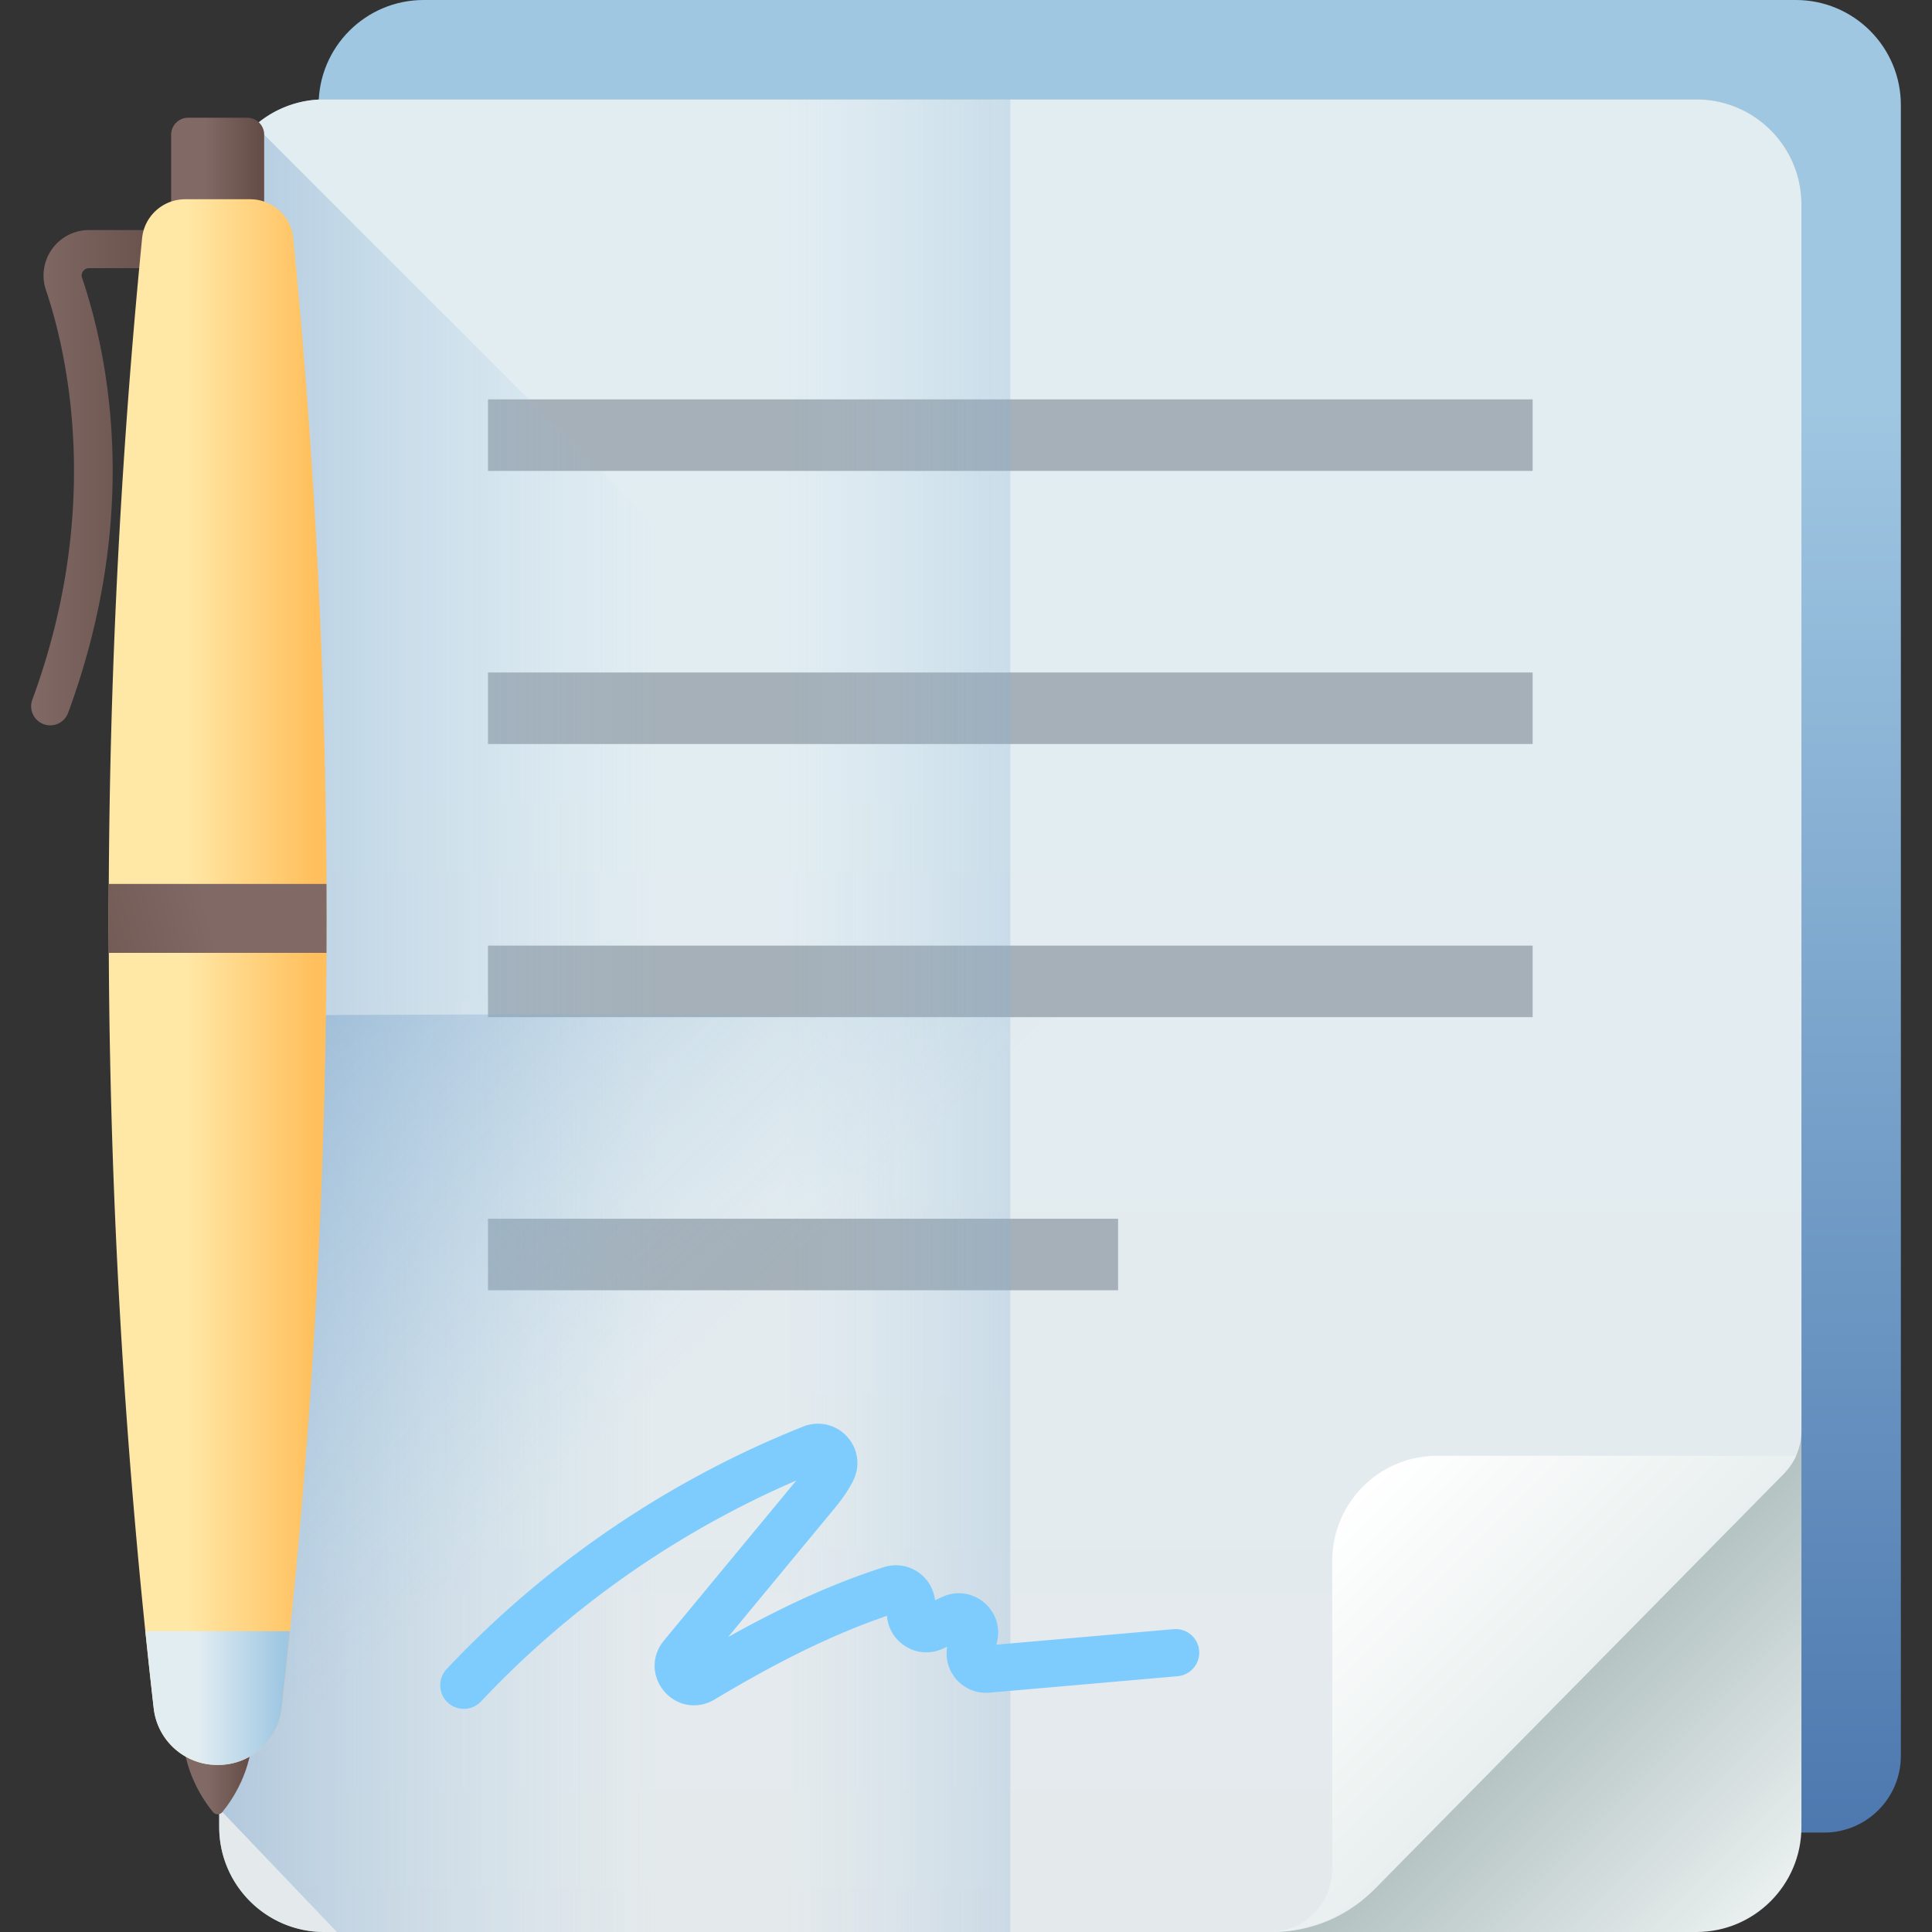 <svg xmlns="http://www.w3.org/2000/svg" xmlns:xlink="http://www.w3.org/1999/xlink" width="512" height="512" x="0" y="0" viewBox="0 0 512 512" style="enable-background:new 0 0 512 512" xml:space="preserve"><rect x="0" y="0" width="512" height="512" fill="#333333" stroke="none"/><g><linearGradient id="a" x1="292.75" x2="292.75" y1="407.223" y2="13.183" gradientTransform="matrix(1.004 0 0 -1.004 .192 516.56)" gradientUnits="userSpaceOnUse"><stop offset="0" style="stop-color:#9FC7E2" stop-color="#9fc7e2"></stop><stop offset="1" style="stop-color:#4975AD" stop-color="#4975ad"></stop></linearGradient><path d="M112.275 485.653c-15.374 0-27.838-12.464-27.838-27.838V27.838C84.437 12.464 96.9 0 112.275 0h363.632c15.374 0 27.838 12.464 27.838 27.838v437.479c0 11.232-9.105 20.336-20.336 20.336H112.275z" style="fill:url(#a);" fill=""></path><linearGradient id="b" x1="397.992" x2="482.102" y1="114.936" y2="30.826" gradientTransform="matrix(1.004 0 0 -1.004 .192 516.56)" gradientUnits="userSpaceOnUse"><stop offset="0" style="stop-color:#97AAAA" stop-color="#97aaaa"></stop><stop offset="1" style="stop-color:#E8EFEE" stop-color="#e8efee"></stop></linearGradient><path d="M477.398 484.162V54.184c0-15.366-12.471-27.838-27.838-27.838H85.929c-15.366 0-27.838 12.471-27.838 27.838v429.979c0 15.366 12.471 27.838 27.838 27.838h363.632c15.366-.001 27.837-12.472 27.837-27.839z" style="fill:url(#b);" fill=""></path><linearGradient id="c" x1="266.507" x2="266.507" y1="328.913" y2="-296.677" gradientTransform="matrix(1.004 0 0 -1.004 .192 516.56)" gradientUnits="userSpaceOnUse"><stop offset="0" style="stop-color:#E2EDF2" stop-color="#e2edf2"></stop><stop offset="1" style="stop-color:#E6E6E6" stop-color="#e6e6e6"></stop></linearGradient><path d="M337.264 512H85.929c-15.374 0-27.838-12.464-27.838-27.838V54.184c0-15.374 12.464-27.838 27.838-27.838h363.632c15.374 0 27.838 12.464 27.838 27.838v324.971c0 4.26-1.676 8.349-4.666 11.383L364.141 500.75A37.732 37.732 0 0 1 337.264 512z" style="fill:url(#c);" fill=""></path><path d="M129.325 105.843h276.841v18.956H129.325zM129.325 178.216h276.841v18.956H129.325zM129.325 250.599h276.841v18.956H129.325zM129.325 322.972h166.982v18.956H129.325z" style="" fill="#a5b0b8" data-original="#a5b0b8"></path><linearGradient id="d" x1="206.948" x2="427.108" y1="246.422" y2="246.422" gradientTransform="matrix(1.004 0 0 -1.004 .192 516.56)" gradientUnits="userSpaceOnUse"><stop offset="0" style="stop-color:#9FC7E2;stop-opacity:0" stop-color="#9fc7e2;stop-opacity:0"></stop><stop offset="1" style="stop-color:#4975AD" stop-color="#4975ad"></stop></linearGradient><path d="M267.744 512H83.063c-13.792 0-24.973-12.464-24.973-27.838V54.184c0-15.374 11.181-27.838 24.973-27.838h184.681V512z" style="fill:url(#d);" fill=""></path><linearGradient id="e" x1="173.029" x2="-76.651" y1="243.394" y2="243.394" gradientTransform="matrix(1.004 0 0 -1.004 .192 516.56)" gradientUnits="userSpaceOnUse"><stop offset="0" style="stop-color:#9FC7E2;stop-opacity:0" stop-color="#9fc7e2;stop-opacity:0"></stop><stop offset="1" style="stop-color:#4975AD" stop-color="#4975ad"></stop></linearGradient><path d="M58.091 480.747c.315-.083.612-.257.839-.534L89.282 512h247.983a37.736 37.736 0 0 0 26.878-11.25l84.822-86.088L70.005 35.703a4.482 4.482 0 0 0-1.431-3.279c-6.388 5.101-10.485 12.95-10.485 21.759v426.563h.002z" style="fill:url(#e);" fill=""></path><linearGradient id="f" x1="216.029" x2="8.889" y1="187.02" y2="407.59" gradientTransform="matrix(1.004 0 0 -1.004 .192 516.56)" gradientUnits="userSpaceOnUse"><stop offset="0" style="stop-color:#9FC7E2;stop-opacity:0" stop-color="#9fc7e2;stop-opacity:0"></stop><stop offset="1" style="stop-color:#4975AD" stop-color="#4975ad"></stop></linearGradient><path d="M477.398 269.515v217.163c0 13.985-12.464 25.322-27.838 25.322H85.928c-15.374 0-27.838-11.337-27.838-25.322V269.515c.001-1.538 419.308 0 419.308 0z" style="fill:url(#f);" fill=""></path><linearGradient id="g" x1="354.632" x2="409.276" y1="117.149" y2="62.505" gradientTransform="matrix(1.004 0 0 -1.004 .192 516.56)" gradientUnits="userSpaceOnUse"><stop offset="0" style="stop-color:#FFFFFF" stop-color="#ffffff"></stop><stop offset="1" style="stop-color:#E8EFEE" stop-color="#e8efee"></stop></linearGradient><path d="M475.973 385.803s-.822 2.33-4.061 5.568c-1.203 1.203-107.132 108.732-107.132 108.732A39.903 39.903 0 0 1 336.355 512c9.225 0 16.702-7.478 16.702-16.702v-81.657c0-15.374 12.464-27.838 27.838-27.838h95.078z" style="fill:url(#g);" fill=""></path><path d="M122.917 452.871a6.257 6.257 0 0 1-4.558-10.539c26.208-27.898 58.894-50.129 94.525-64.289a10.417 10.417 0 0 1 11.519 2.586c2.942 3.146 3.645 7.687 1.793 11.566-1.475 3.084-3.627 5.837-5.119 7.638l-28.127 34.008c11.819-6.624 25.971-13.655 41.316-18.537a10.44 10.44 0 0 1 13.531 8.782l1.915-.884c3.703-1.711 7.946-1.146 11.076 1.472 3.128 2.619 4.429 6.697 3.397 10.644l-.142.539 46.964-4.11c3.463-.286 6.476 2.246 6.777 5.687a6.257 6.257 0 0 1-5.687 6.777l-49.894 4.365a10.482 10.482 0 0 1-8.886-3.666 10.457 10.457 0 0 1-2.306-8.529l-1.145.529c-3.705 1.713-7.955 1.145-11.091-1.477-2.224-1.86-3.523-4.457-3.714-7.218-17.594 6.001-33.603 14.951-45.757 22.202-4.439 2.649-9.891 1.755-13.259-2.171-3.371-3.932-3.421-9.462-.122-13.451l35.103-42.441c-31.419 13.536-60.19 33.678-83.553 58.547a6.234 6.234 0 0 1-4.556 1.97zm124.568-24.848-.002.009.002-.009z" style="" fill="#7eccfd" data-original="#7eccfd"></path><linearGradient id="h" x1="53.898" x2="68.209" y1="466.548" y2="466.548" gradientTransform="matrix(1.004 0 0 -1.004 .192 516.56)" gradientUnits="userSpaceOnUse"><stop offset="0" style="stop-color:#816965" stop-color="#816965"></stop><stop offset="1" style="stop-color:#654E48" stop-color="#654e48"></stop></linearGradient><path d="M70.005 65.171H45.356V35.703a4.51 4.51 0 0 1 4.509-4.509h15.632a4.51 4.51 0 0 1 4.509 4.509v29.468z" style="fill:url(#h);" fill=""></path><linearGradient id="i" x1="54.736" x2="65.489" y1="46.683" y2="46.683" gradientTransform="matrix(1.004 0 0 -1.004 .192 516.56)" gradientUnits="userSpaceOnUse"><stop offset="0" style="stop-color:#816965" stop-color="#816965"></stop><stop offset="1" style="stop-color:#654E48" stop-color="#654e48"></stop></linearGradient><path d="M57.681 458.584h-9.259c0 10.622 5.482 18.541 8.01 21.627.648.791 1.85.791 2.498 0 2.528-3.086 8.01-11.005 8.01-21.627h-9.259z" style="fill:url(#i);" fill=""></path><linearGradient id="j" x1="8.032" x2="45.529" y1="388.447" y2="388.447" gradientTransform="matrix(1.004 0 0 -1.004 .192 516.56)" gradientUnits="userSpaceOnUse"><stop offset="0" style="stop-color:#816965" stop-color="#816965"></stop><stop offset="1" style="stop-color:#654E48" stop-color="#654e48"></stop></linearGradient><path d="M13.309 192.224a5.052 5.052 0 0 1-4.741-6.8c18.989-51.542 8.847-93.095 3.605-108.568A12.039 12.039 0 0 1 13.792 66a12.11 12.11 0 0 1 9.817-5.042h17.237a5.053 5.053 0 0 1 0 10.106H23.609c-.88 0-1.382.516-1.603.824a1.871 1.871 0 0 0-.262 1.725c6.94 20.483 15.688 62.698-3.693 115.304a5.055 5.055 0 0 1-4.742 3.307z" style="fill:url(#j);" fill=""></path><linearGradient id="k" x1="49.383" x2="82.898" y1="255.298" y2="255.298" gradientTransform="matrix(1.004 0 0 -1.004 .192 516.56)" gradientUnits="userSpaceOnUse"><stop offset="0" style="stop-color:#FFE7A5" stop-color="#ffe7a5"></stop><stop offset="1" style="stop-color:#FFBF5C" stop-color="#ffbf5c"></stop></linearGradient><path d="M74.626 452.712c-.973 8.539-8.186 15.007-16.788 15.007h-.303c-8.603 0-15.828-6.467-16.801-15.007a1841.833 1841.833 0 0 1-3.076-389.589c.576-5.861 5.527-10.319 11.416-10.319h17.215c5.889 0 10.839 4.459 11.416 10.319a1841.9 1841.9 0 0 1-3.079 389.589z" style="fill:url(#k);" fill=""></path><linearGradient id="l" x1="55.424" x2="1.334" y1="271.604" y2="256.784" gradientTransform="matrix(1.004 0 0 -1.004 .192 516.56)" gradientUnits="userSpaceOnUse"><stop offset="0" style="stop-color:#816965" stop-color="#816965"></stop><stop offset="1" style="stop-color:#654E48" stop-color="#654e48"></stop></linearGradient><path d="M28.842 252.517h57.68c.03-6.088.03-12.176 0-18.264h-57.68c-.031 6.089-.031 12.177 0 18.264z" style="fill:url(#l);" fill=""></path><linearGradient id="m" x1="52.038" x2="74.269" y1="66.299" y2="66.299" gradientTransform="matrix(1.004 0 0 -1.004 .192 516.56)" gradientUnits="userSpaceOnUse"><stop offset="0" style="stop-color:#E2EDF2" stop-color="#e2edf2"></stop><stop offset="1" style="stop-color:#9FC7E2" stop-color="#9fc7e2"></stop></linearGradient><path d="M38.524 432.285c.702 6.812 1.433 13.621 2.21 20.428.973 8.539 8.198 15.007 16.801 15.007h.303c8.603 0 15.816-6.467 16.788-15.007.778-6.808 1.509-13.617 2.21-20.428H38.524z" style="fill:url(#m);" fill=""></path></g></svg>